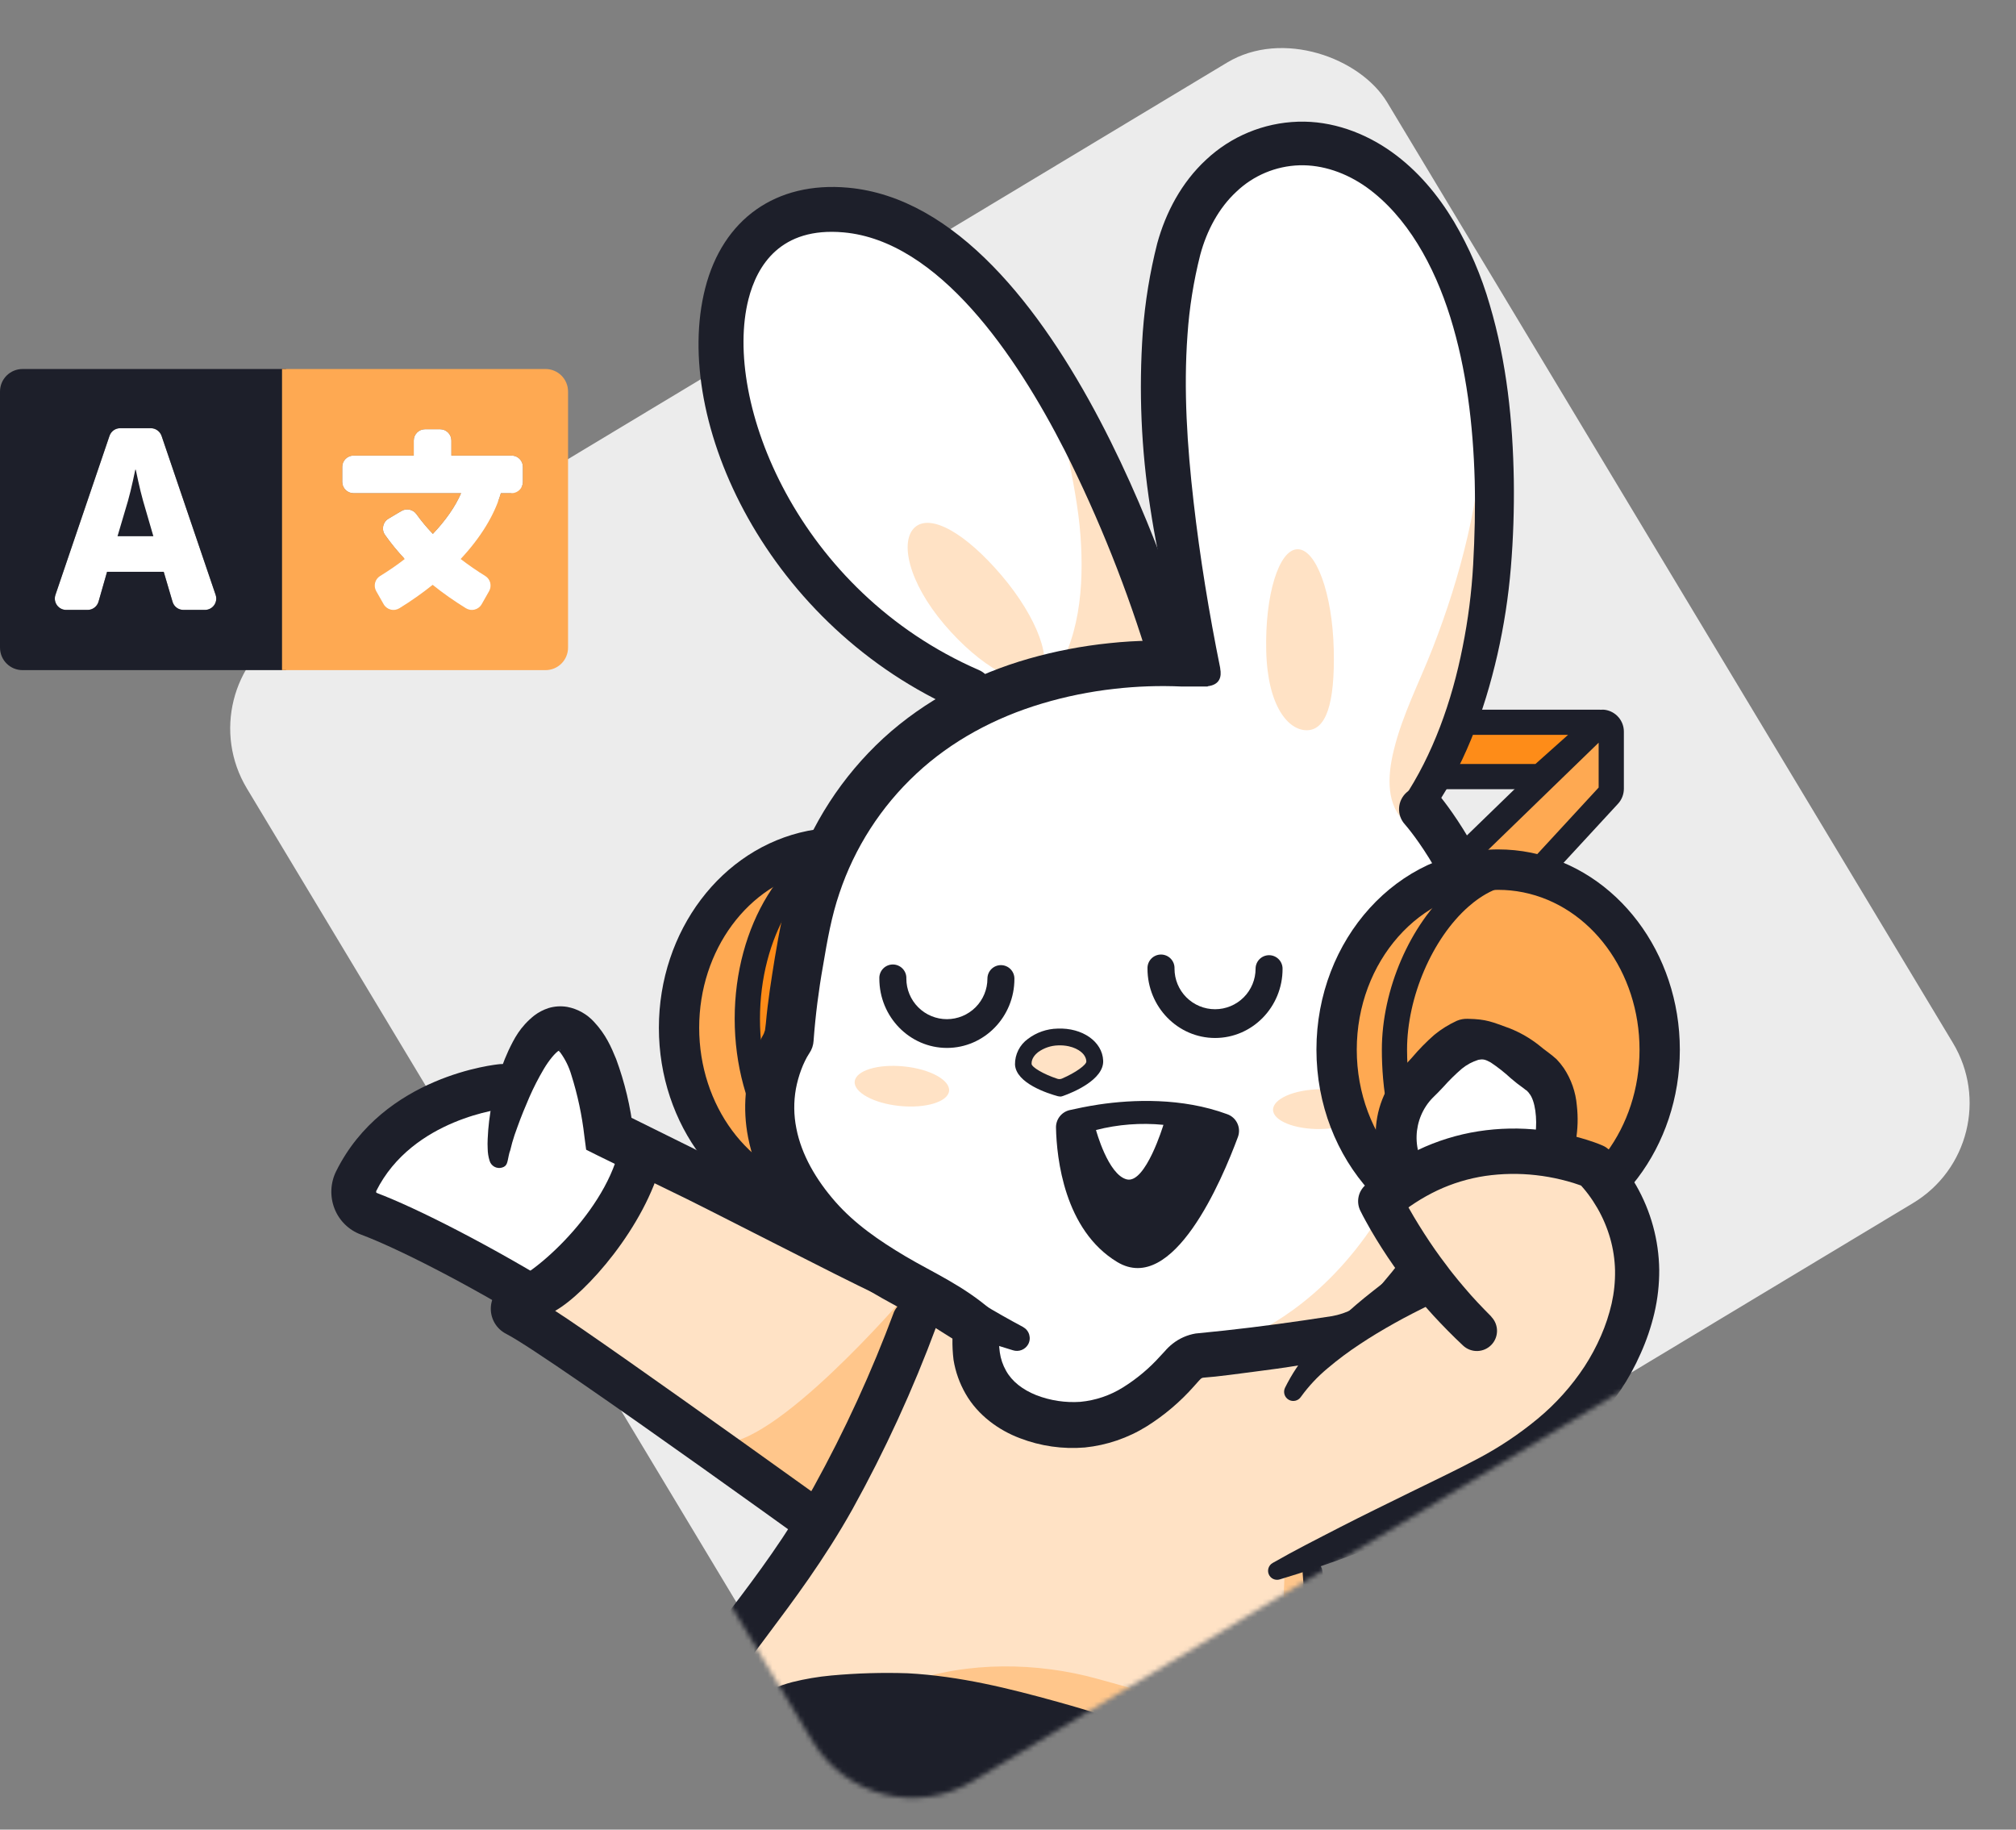 <svg xmlns="http://www.w3.org/2000/svg" width="432" height="392" viewBox="0 0 432 392" fill="none"><rect x="0" y="0" width="432" height="392" fill="#808080" stroke="none"/><rect x="40.021" y="147.514" width="285.159" height="285.159" rx="25" transform="rotate(-31.03 40.021 147.514)" fill="#ECECEC"></rect><mask id="mask0_2118_9213" style="mask-type:alpha" maskUnits="userSpaceOnUse" x="19" y="7" width="404" height="379"><path fill-rule="evenodd" clip-rule="evenodd" d="M372.104 7.775H19.451V291.456L94.42 356.829L151.827 336.013L174.131 373.089C181.249 384.92 196.61 388.742 208.441 381.624L409.948 260.401C421.779 253.284 425.6 237.923 418.483 226.091L377.032 157.189L372.104 7.775Z" fill="white"></path></mask><g mask="url(#mask0_2118_9213)"><path d="M211.193 292.627C205.946 287.588 210.715 285.025 210.715 285.025C210.715 285.025 157.426 253.915 143.052 244.712L114.941 283.973L183.182 332.096C194.816 319.353 199.503 305.301 211.193 292.627Z" fill="#FFE2C5"></path><path d="M77.769 256.4C86.877 238.083 109.112 236.087 109.112 236.087C109.112 236.087 112.601 219.004 120.135 220.276C127.668 221.549 131.876 242.732 131.876 242.732L142.829 247.859C134.395 255.821 127.643 265.496 118.541 272.758C116.155 274.69 114.037 276.931 112.242 279.423C99.311 271.864 87.097 265.849 80.427 263.361C79.77 263.109 79.174 262.722 78.677 262.225C78.18 261.727 77.794 261.131 77.543 260.474C77.292 259.817 77.183 259.115 77.222 258.413C77.26 257.711 77.447 257.025 77.769 256.4Z" fill="white"></path><path d="M122.19 270.078L121.793 270.494C119.111 273.239 116.783 276.309 114.864 279.633C101.076 269.687 88.044 261.738 80.888 258.475C79.818 257.968 78.947 257.12 78.413 256.063C93.87 254.312 108.068 262.62 122.19 270.078Z" fill="white"></path><path d="M187.13 276.96C181.707 274.567 149.494 257.888 144.109 255.393L128.122 247.589L125.603 246.329L125.219 243.413C124.712 238.964 123.778 234.574 122.428 230.305C121.926 228.591 121.134 226.976 120.085 225.53C119.707 225.064 119.506 225.02 119.707 225.064C119.707 225.033 120.047 225.064 120.085 224.951C120.123 224.838 120.085 224.951 119.846 225.039C119.002 225.493 117.591 227.237 116.526 229.039C115.384 230.973 114.357 232.973 113.452 235.029C112.533 237.145 111.645 239.3 110.851 241.529C110.441 242.625 110.064 243.721 109.755 244.824L109.345 246.43C109.21 246.775 109.107 247.131 109.037 247.494C108.69 249.082 108.716 249.825 107.569 250.159C107.298 250.238 107.015 250.262 106.734 250.231C106.454 250.2 106.182 250.114 105.935 249.978C105.688 249.841 105.47 249.657 105.295 249.437C105.119 249.216 104.989 248.963 104.911 248.691C104.648 247.847 104.51 246.968 104.502 246.084C104.467 245.404 104.467 244.723 104.502 244.043C104.552 242.72 104.665 241.435 104.817 240.15C105.13 237.598 105.624 235.073 106.297 232.591C106.958 230.012 107.849 227.497 108.961 225.077C110.177 222.557 111.399 220.038 114.517 217.55C115.434 216.864 116.457 216.334 117.547 215.981C118.841 215.591 120.207 215.505 121.54 215.729C123.766 216.148 125.795 217.283 127.316 218.961C129.836 221.669 130.976 224.334 132.034 226.916C133.873 231.91 135.112 237.106 135.725 242.392L132.828 238.26L148.751 246.14C154.011 248.899 186.191 265.61 191.413 268.463C191.969 268.764 192.459 269.172 192.857 269.662C193.254 270.153 193.551 270.717 193.73 271.323C193.909 271.929 193.967 272.564 193.9 273.192C193.833 273.82 193.643 274.428 193.341 274.983C192.714 276.001 191.742 276.761 190.602 277.124C189.463 277.487 188.231 277.429 187.13 276.96Z" fill="#1D1F2A"></path><path d="M72.039 250.927C82.205 230.468 106.235 228.05 107.262 227.98C108.507 227.902 109.733 228.313 110.68 229.124C111.627 229.936 112.221 231.084 112.335 232.326C112.449 233.569 112.074 234.806 111.29 235.776C110.507 236.747 109.376 237.373 108.137 237.523C107.93 237.523 88.378 239.608 80.599 255.223L80.649 255.563C89.241 258.782 105.725 267.165 121.73 277.118C121.252 277.477 120.773 277.848 120.3 278.226C118.213 279.916 116.329 281.844 114.688 283.971C99.911 274.932 84.989 267.361 77.311 264.495C76.037 264.02 74.878 263.282 73.909 262.329C72.94 261.376 72.183 260.23 71.686 258.964C71.18 257.674 70.949 256.293 71.01 254.908C71.071 253.524 71.421 252.168 72.039 250.927Z" fill="#1D1F2A"></path><path d="M193.783 277.868C193.783 277.868 165.439 310.9 153.968 309.13L174.352 322.71L193.783 277.868Z" fill="#FFC68B"></path><path d="M109.275 274.728C115.328 272.637 131.321 257.973 133.129 243.864C135.1 245.207 137.212 246.331 139.427 247.215C140.227 247.7 141.046 248.154 141.871 248.569C138.268 262.855 125.494 277.191 118.956 280.851C129.57 287.597 190.732 331.588 191.393 332.105C192.386 332.892 193.027 334.04 193.175 335.299C193.322 336.558 192.965 337.824 192.18 338.819C191.792 339.313 191.31 339.725 190.762 340.032C190.215 340.339 189.612 340.536 188.988 340.609C188.364 340.683 187.732 340.633 187.127 340.462C186.523 340.291 185.958 340.002 185.466 339.613C185.271 339.462 118.068 290.727 108.481 285.789C107.423 285.256 106.546 284.422 105.959 283.393C105.373 282.363 105.103 281.184 105.183 280.002C105.264 278.819 105.692 277.687 106.413 276.747C107.134 275.807 108.116 275.1 109.237 274.716L109.275 274.728Z" fill="#1D1F2A"></path><path d="M289.001 390.475H257.785C257.47 390.339 257.153 390.202 256.834 390.064C254.757 389.166 252.569 388.222 250.258 387.232C244.583 384.79 238.983 382.261 233.491 379.78C220.084 373.725 207.318 367.96 195.678 364.462C186.129 361.602 177.336 360.267 169.557 361.539L172.058 375.724C172.058 375.724 149.835 378.678 150.975 365.35C151.588 358.182 158.464 349.918 165.719 341.199C171.955 333.703 178.471 325.871 181.531 318.108C188.151 301.316 197.713 278.092 197.713 278.092L206.468 283.547C206.468 283.547 200.516 303.073 222.366 305.863C244.217 308.654 256.834 289.43 256.834 289.43C256.834 289.43 273.708 292.579 288.737 284.239L303.382 326.505L281.229 333.944L289.001 390.475Z" fill="#FFE2C5"></path><path d="M291.494 390.472L279.667 333.941L275.308 335.9L273.992 371.299C273.13 372.395 269.47 370.818 266.052 369.345C264.675 368.752 263.338 368.175 262.238 367.797C261.662 367.601 261.09 367.479 260.53 367.359C259.852 367.215 259.191 367.074 258.559 366.808C256.248 365.853 253.884 365.029 251.48 364.339C247.456 363.079 243.391 361.962 239.318 360.843C237.914 360.457 236.508 360.071 235.103 359.678C222.404 356.157 207.362 355.88 194.488 360.478C206.298 363.349 219.337 368.426 233.033 373.76C238.658 375.95 244.394 378.184 250.201 380.326C262.092 384.715 271.001 388.028 277.488 390.472H291.494Z" fill="#FFC68B"></path><path d="M214.738 220.196C214.738 241.492 199.237 258.764 180.095 258.764C178.011 258.762 175.932 258.551 173.89 258.134C157.734 254.877 145.476 239.118 145.476 220.183C145.476 201.249 157.734 185.483 173.89 182.226C175.932 181.809 178.011 181.598 180.095 181.596C199.237 181.622 214.738 198.887 214.738 220.196Z" fill="#FEA952"></path><path d="M180.122 263.082C201.589 263.082 219.055 243.839 219.055 220.193C219.055 196.547 201.589 177.311 180.122 177.311C177.753 177.311 175.39 177.547 173.067 178.016C154.593 181.739 141.189 199.476 141.189 220.219C141.189 240.961 154.593 258.679 173.067 262.421C175.391 262.874 177.755 263.096 180.122 263.082ZM180.122 185.934C196.827 185.934 210.42 201.303 210.42 220.193C210.42 239.084 196.827 254.446 180.122 254.446C178.326 254.446 176.535 254.266 174.774 253.911C160.287 250.995 149.825 236.816 149.825 220.193C149.825 203.571 160.319 189.379 174.774 186.469C176.535 186.114 178.326 185.935 180.122 185.934Z" fill="#1D1F2A"></path><path d="M215.896 218.25C215.896 239.553 203.418 256.824 188.023 256.824C186.339 256.819 184.662 256.607 183.028 256.194C170.021 252.931 160.151 237.178 160.151 218.237C160.151 199.297 170.021 183.537 183.028 180.281C184.662 179.868 186.339 179.656 188.023 179.651C203.418 179.688 215.896 196.954 215.896 218.25Z" fill="#FE8C18"></path><path d="M188.026 259.529C204.882 259.529 218.601 241.017 218.601 218.259C218.601 195.501 204.882 176.989 188.026 176.989C186.115 176.987 184.211 177.221 182.357 177.688C167.914 181.297 157.433 198.361 157.433 218.259C157.433 238.157 167.914 255.214 182.357 258.836C184.212 259.298 186.115 259.531 188.026 259.529ZM188.026 182.387C201.884 182.387 213.222 198.481 213.222 218.291C213.222 238.1 201.928 254.194 188.026 254.194C186.563 254.196 185.105 254.016 183.686 253.659C171.611 250.635 162.85 235.776 162.85 218.322C162.85 200.868 171.611 186.009 183.686 182.986C185.103 182.61 186.561 182.409 188.026 182.387Z" fill="#1D1F2A"></path><path d="M264.74 154.743H342.758C342.781 154.744 342.804 154.752 342.823 154.766C342.843 154.78 342.857 154.8 342.865 154.822C342.873 154.844 342.875 154.868 342.869 154.891C342.863 154.914 342.851 154.935 342.833 154.951L330.066 166.358C330.039 166.367 330.01 166.367 329.984 166.358H265.597C265.567 166.358 265.539 166.348 265.517 166.328C265.494 166.308 265.48 166.281 265.477 166.251L264.652 154.869C264.65 154.841 264.657 154.813 264.673 154.79C264.689 154.767 264.713 154.75 264.74 154.743Z" fill="#FE8C18"></path><path d="M265.596 169.087H330.002C330.697 169.094 331.369 168.845 331.892 168.388L344.647 156.961C345.072 156.581 345.372 156.079 345.506 155.524C345.64 154.969 345.602 154.386 345.397 153.853C345.192 153.32 344.829 152.862 344.358 152.54C343.887 152.217 343.328 152.046 342.757 152.048H264.74C264.352 152.047 263.968 152.126 263.612 152.281C263.256 152.436 262.937 152.663 262.673 152.948C262.41 153.233 262.208 153.569 262.081 153.936C261.955 154.302 261.905 154.691 261.937 155.078L262.762 166.479C262.816 167.192 263.139 167.858 263.665 168.342C264.191 168.826 264.882 169.092 265.596 169.087ZM329.02 163.689H267.99L267.524 157.446H336.011L329.02 163.689Z" fill="#1D1F2A"></path><path d="M343.014 154.911C343.081 154.849 343.161 154.802 343.248 154.774C343.335 154.746 343.427 154.737 343.518 154.748C344.006 154.819 344.451 155.063 344.774 155.435C345.096 155.807 345.274 156.283 345.275 156.776V168.983C345.275 169.497 345.082 169.991 344.734 170.369L311.11 206.82L300.05 196.604L343.014 154.911Z" fill="#FEA952"></path><path d="M311.263 210.634L346.713 172.211C347.521 171.334 347.971 170.185 347.972 168.992V156.779C347.978 155.645 347.576 154.548 346.839 153.686C346.102 152.825 345.081 152.257 343.96 152.086C343.456 152.009 342.941 152.05 342.455 152.204C341.969 152.358 341.525 152.621 341.157 152.974L296.127 196.657L311.263 210.634ZM342.568 168.734L310.954 203.006L303.975 196.556L342.568 159.122V168.734Z" fill="#1D1F2A"></path><path d="M207.841 147.992C148.324 122.167 137.42 41.101 181.197 45.012C224.974 48.924 250.97 140.988 250.97 140.988C233.862 161.698 207.841 147.992 207.841 147.992Z" fill="white"></path><path d="M227.097 303.77C209.624 300.06 211.286 289.68 204.364 282.134C197.442 274.588 181.94 269.952 174.93 260.636C160.184 241.04 171.553 225.463 171.553 225.463C171.875 219.126 173.487 209.565 174.703 202.951C176.032 195.827 177.852 185.188 181.266 178.782C204.326 135.774 257.482 145.184 257.482 145.184C257.482 145.184 231.027 24.908 281.355 30.841C323.482 41.745 326.24 108.651 316.452 146.362C312.043 163.319 303.854 172.452 303.854 172.452C303.854 172.452 327.588 197.169 321.718 236.467C319.746 249.732 305.448 275.167 300.302 281.472C297.537 281.239 228.69 301.792 227.097 303.77Z" fill="white"></path><path d="M321.731 235.606C319.545 247.951 315.728 256.575 310.915 262.691C308.125 262.426 289.033 284.932 286.205 284.945C278.136 284.945 228.697 301.699 227.122 303.784C217.73 303.155 208.931 292.383 206.468 283.552C198.078 275.207 182.602 268.681 175.811 259.743C185.537 260.448 194.21 250.446 199.823 242.837C203.539 237.798 206.462 232.374 209.775 227.052C213.504 221.005 218.348 214.624 225.799 214.385C233.591 214.12 241.086 219.096 247.259 223.424C254.377 228.381 261.268 233.748 268.745 238.125C281.758 245.684 298.614 250.578 312.685 242.629C316.018 240.728 319.064 238.364 321.731 235.606Z" fill="white"></path><path d="M196.112 112.917C192.717 115.821 194.619 124.689 202.335 133.772C210.051 142.855 219.084 147.85 222.491 144.978C225.899 142.106 222.353 132.38 214.637 123.304C206.921 114.227 199.501 110.051 196.112 112.917Z" fill="#FFE2C5"></path><path d="M226.72 222.186C222.487 222.356 219.161 224.976 219.293 228.012C219.425 231.048 227.198 233.171 227.198 233.171C227.198 233.171 234.757 230.387 234.625 227.345C234.492 224.302 230.965 221.984 226.72 222.186Z" fill="#FFE2C5"></path><path fill-rule="evenodd" clip-rule="evenodd" d="M217.499 228.059C217.489 226.992 217.735 225.94 218.216 224.988C218.697 224.037 219.4 223.215 220.264 222.591C222.099 221.198 224.329 220.424 226.632 220.38C231.93 220.166 236.225 223.152 236.395 227.246C236.566 231.34 229.87 234.08 227.816 234.805C227.633 234.878 227.44 234.924 227.243 234.943C227.065 234.933 226.889 234.91 226.714 234.874C224.604 234.301 217.688 232.109 217.499 228.059ZM222.45 225.426C221.896 225.867 221.001 226.748 221.052 227.945C221.096 228.651 223.571 230.143 226.582 231.132C226.911 231.239 227.267 231.221 227.583 231.082C230.512 229.822 232.824 228.128 232.786 227.422C232.736 225.904 231.167 224.645 229.007 224.166C228.264 224.008 227.504 223.944 226.746 223.977C225.2 224.016 223.703 224.521 222.45 225.426Z" fill="#1D1F2A"></path><path d="M278.01 117.68C274.029 117.768 271.043 127.513 271.333 139.449C271.623 151.385 276.095 156.512 280.076 156.456C284.057 156.399 286.091 151.039 285.802 139.102C285.512 127.166 282.022 117.567 278.01 117.68Z" fill="#FFE2C5"></path><path d="M282.917 233.372C277.285 233.447 272.776 235.444 272.794 237.781C272.813 240.118 277.411 241.988 283.011 241.9C288.611 241.812 293.152 239.828 293.127 237.491C293.102 235.154 288.586 233.315 282.917 233.372Z" fill="#FFE2C5"></path><path d="M193.7 228.484C188.1 227.917 183.388 229.385 183.149 231.709C182.91 234.033 187.25 236.414 192.824 236.962C198.399 237.51 203.135 236.061 203.375 233.737C203.614 231.413 199.274 229.032 193.7 228.484Z" fill="#FFE2C5"></path><path d="M322.82 234.971C320.817 248.237 316.804 257.213 311.696 263.518C308.874 263.253 302.033 281.86 299.205 281.835C291.143 281.778 270.571 286.036 262.785 288.134C262.785 288.134 308.168 276.33 311.916 201.789C312.3 193.846 308.653 180.285 305.617 173.022C312.212 182.691 326.92 207.319 322.82 234.971Z" fill="#FFE2C5"></path><path d="M314.784 151.022C311.225 164.791 305.128 173.402 302.974 176.161C302.702 176.076 302.416 176.047 302.133 176.078C301.85 176.108 301.577 176.196 301.33 176.337C297.027 172.652 297.261 166.448 298.665 160.747C300.517 153.119 304.177 146.128 307.011 138.84C313.008 123.458 317.354 106.634 317.858 89.873C321.039 110.986 319.193 133.965 314.784 151.022Z" fill="#FFE2C5"></path><path d="M252.457 142.607C245.005 148.905 232.301 146.058 224.742 146.298C231.475 137.725 232.301 125.341 231.538 114.86C231.097 108.7 229.844 102.716 228.691 96.656C227.696 91.435 226.77 86.125 225.366 80.954C239.847 106.766 252.482 142.67 252.457 142.607Z" fill="#FFE2C5"></path><path d="M258.76 147.032C261.462 146.729 261.79 144.909 261.475 143.252V143.145C259.088 131.392 257.123 119.38 255.762 107.462C254.401 95.545 253.601 83.565 254.458 71.792C254.849 65.978 255.768 60.212 257.204 54.565C258.609 49.349 261.192 44.55 264.927 41.085C268.575 37.594 273.385 35.575 278.432 35.416C283.42 35.271 288.447 37.022 292.799 40.096C301.523 46.345 307.324 56.902 310.776 67.95C314.259 79.118 315.67 91.016 316.01 102.984C316.155 108.936 316.01 114.952 315.677 120.967C315.348 126.907 314.592 132.816 313.415 138.648C311.135 150.251 307.041 161.733 300.717 171.175L300.503 171.484C300.035 172.204 299.866 173.077 300.031 173.92C300.195 174.762 300.681 175.507 301.385 175.998C302.09 176.489 302.957 176.686 303.804 176.549C304.652 176.412 305.413 175.951 305.926 175.263C313.692 164.618 318.045 152.55 320.873 140.267C322.273 134.113 323.237 127.868 323.758 121.578C324.275 115.336 324.476 109.125 324.388 102.839C324.18 90.33 322.889 77.644 319.242 65.342C317.444 59.087 314.862 53.085 311.557 47.478C308.162 41.809 303.791 36.506 298.122 32.487C292.453 28.469 285.436 25.842 278.135 26.075C270.802 26.305 263.803 29.2 258.452 34.219C253.161 39.114 249.791 45.557 247.983 52.133C246.398 58.365 245.361 64.724 244.884 71.137C244.006 83.707 244.543 96.335 246.484 108.785C248.336 121.137 251.428 133.271 255.712 145.004C256.209 146.352 257.091 147.038 258.76 147.032Z" fill="#1D1F2A"></path><path d="M212.284 149.901C212.535 149.319 212.669 148.694 212.678 148.06C212.688 147.426 212.572 146.797 212.338 146.208C212.104 145.619 211.756 145.082 211.315 144.627C210.873 144.173 210.346 143.809 209.764 143.558C170.926 126.671 154.851 85.93 160.381 64.124C162.214 56.893 167.253 48.578 180.764 49.788C201.173 51.614 217.795 76.192 228.144 96.493C235.541 111.198 241.644 126.518 246.386 142.28C246.757 143.478 247.581 144.483 248.683 145.082C249.785 145.68 251.077 145.824 252.284 145.483C253.491 145.142 254.517 144.343 255.142 143.256C255.768 142.169 255.944 140.881 255.633 139.666C254.543 135.773 228.138 44.326 181.665 40.207C166.309 38.84 154.901 46.896 151.109 61.774C143.859 90.239 164.602 134.431 205.96 152.396C206.112 152.477 206.272 152.54 206.439 152.585C207.572 152.934 208.795 152.854 209.873 152.359C210.952 151.864 211.81 150.989 212.284 149.901Z" fill="#1D1F2A"></path><path d="M204.098 286.798C204.067 288.315 204.143 289.833 204.325 291.34C204.738 293.896 205.611 296.357 206.901 298.602C209.547 303.257 214.088 306.463 218.535 308.132C222.968 309.839 227.729 310.522 232.462 310.129C237.182 309.649 241.728 308.093 245.753 305.581C249.503 303.228 252.897 300.35 255.831 297.034L256.895 295.843C257.021 295.691 257.158 295.548 257.305 295.415C257.44 295.293 257.605 295.21 257.784 295.176L260.442 294.936L263.49 294.577C271.578 293.5 275.017 293.21 285.316 291.321C285.316 291.321 291.879 289.721 293.725 288.738C295.236 287.926 297.504 286.458 299.123 285.362C300.524 284.41 301.794 283.279 302.902 281.998C353.696 223.545 308.792 170.855 308.326 170.313C307.915 169.817 307.41 169.408 306.839 169.11C306.268 168.812 305.643 168.632 305.002 168.58C304.36 168.527 303.714 168.604 303.103 168.806C302.491 169.007 301.926 169.329 301.441 169.753C300.956 170.176 300.561 170.693 300.279 171.272C299.997 171.85 299.833 172.48 299.799 173.123C299.764 173.766 299.859 174.409 300.077 175.015C300.295 175.621 300.633 176.177 301.069 176.65C302.764 178.571 341.741 224.717 294.04 277.463C291.671 279.843 288.624 281.432 285.316 282.011H285.247C277.625 283.195 270.029 284.247 262.357 285.078L256.203 285.708C254.416 286.009 252.734 286.752 251.308 287.869C250.68 288.358 250.104 288.911 249.589 289.519L248.65 290.527C246.305 293.146 243.599 295.417 240.613 297.273C237.861 298.989 234.747 300.042 231.517 300.347C228.302 300.569 225.077 300.083 222.069 298.923C219.134 297.745 216.866 296.001 215.581 293.683C214.895 292.472 214.442 291.143 214.246 289.765C214.14 289.037 214.083 288.302 214.076 287.566C214.067 286.934 214.113 286.301 214.214 285.677L214.8 282.792L212.659 280.902C206.505 275.466 199.84 272.613 194.09 269.205C188.339 265.798 183.13 262.182 179.01 257.49C174.891 252.797 171.735 247.411 170.645 241.742C170.083 238.951 170.051 236.08 170.551 233.277C170.811 231.888 171.19 230.525 171.685 229.201C171.925 228.547 172.2 227.905 172.51 227.28C172.757 226.763 173.037 226.263 173.348 225.781L173.436 225.649C173.978 224.852 174.291 223.922 174.343 222.959V222.921C174.741 217.562 175.414 212.226 176.358 206.935C177.284 201.411 178.191 196.303 179.861 191.402C183.13 181.61 188.804 172.796 196.364 165.766C203.884 158.742 213.226 153.735 223.31 150.73C228.381 149.217 233.577 148.163 238.837 147.581C243.618 147.035 248.435 146.871 253.242 147.09H258.766C259.407 145.742 259.793 144.288 259.906 142.8C260.011 141.524 259.606 140.259 258.779 139.281C257.953 138.304 256.772 137.694 255.497 137.585C249.585 137.093 243.639 137.165 237.741 137.799C231.897 138.396 226.118 139.507 220.469 141.118C209.131 144.356 198.228 150 189.34 158.125C180.442 166.319 173.765 176.634 169.934 188.108C168.044 193.777 166.96 199.716 166.041 205.171C165.291 209.82 164.548 214.405 164.113 219.274L163.931 220.736L163.679 221.46C163.483 221.813 163.307 222.159 163.106 222.544C162.658 223.476 162.249 224.433 161.846 225.397C159.645 231.224 159.11 237.55 160.303 243.664C161.858 251.783 166.142 258.743 171.193 264.393C176.333 270.169 182.695 274.597 188.981 278.118C193.529 280.701 198.096 282.924 201.913 285.431L204.098 286.798Z" fill="#1D1F2A"></path><path d="M168.802 372.876C162.27 370.615 158.302 367.761 157.388 364.555C156.355 360.99 159.278 357.318 159.278 357.318L159.53 357.009C160.998 354.981 162.679 352.738 164.512 350.282C169.866 343.126 176.575 334.239 182.685 323.329C189.637 310.782 195.632 297.727 200.617 284.276C200.908 283.116 200.755 281.889 200.191 280.834C199.626 279.779 198.69 278.972 197.563 278.57C196.436 278.167 195.2 278.199 194.095 278.657C192.99 279.116 192.095 279.969 191.585 281.051C186.775 293.985 181.013 306.543 174.345 318.624C168.563 328.96 162.1 337.571 156.884 344.449C155.045 346.906 153.332 349.173 151.845 351.233C149.54 354.074 146.302 360.398 148.129 367.043C149.943 373.55 155.833 378.583 165.728 381.959L173.287 384.8L176.083 374.627L168.802 372.876Z" fill="#1D1F2A"></path><path d="M220.312 288.043C220.486 287.731 220.598 287.388 220.639 287.033C220.68 286.677 220.651 286.318 220.554 285.974C220.456 285.63 220.292 285.308 220.07 285.028C219.848 284.748 219.573 284.514 219.26 284.34L219.197 284.296C213.169 281.081 207.315 277.549 201.661 273.714L201.598 273.669C201.342 273.485 201.065 273.33 200.773 273.21C200.191 272.956 199.565 272.82 198.93 272.808C198.296 272.797 197.665 272.91 197.074 273.142C196.484 273.375 195.944 273.721 195.487 274.161C195.03 274.602 194.665 275.128 194.411 275.71C194.158 276.292 194.021 276.918 194.01 277.553C193.998 278.188 194.112 278.818 194.344 279.409C194.576 280 194.923 280.539 195.363 280.996C195.804 281.453 196.33 281.819 196.912 282.072C203.503 284.826 210.23 287.239 217.068 289.303C217.672 289.495 218.322 289.475 218.913 289.246C219.503 289.017 219.997 288.592 220.312 288.043Z" fill="#1D1F2A"></path><path d="M217.373 209.674C217.373 208.908 217.068 208.172 216.526 207.63C215.984 207.088 215.248 206.783 214.482 206.783C213.715 206.783 212.98 207.088 212.437 207.63C211.895 208.172 211.591 208.908 211.591 209.674C211.591 211.978 210.675 214.187 209.046 215.816C207.417 217.445 205.208 218.36 202.904 218.36C200.601 218.36 198.391 217.445 196.762 215.816C195.133 214.187 194.218 211.978 194.218 209.674C194.237 209.283 194.175 208.892 194.038 208.525C193.901 208.158 193.691 207.822 193.42 207.539C193.149 207.255 192.824 207.03 192.464 206.876C192.104 206.721 191.716 206.642 191.324 206.642C190.932 206.642 190.544 206.721 190.184 206.876C189.824 207.03 189.499 207.255 189.228 207.539C188.957 207.822 188.747 208.158 188.61 208.525C188.473 208.892 188.411 209.283 188.43 209.674C188.43 217.863 194.936 224.521 202.917 224.521C210.898 224.521 217.411 217.857 217.373 209.674Z" fill="#1D1F2A"></path><path d="M274.835 207.545C274.835 207.165 274.76 206.789 274.615 206.439C274.47 206.088 274.257 205.769 273.988 205.501C273.72 205.232 273.401 205.019 273.05 204.874C272.7 204.729 272.324 204.654 271.944 204.654C271.564 204.654 271.188 204.729 270.838 204.874C270.487 205.019 270.168 205.232 269.9 205.501C269.631 205.769 269.418 206.088 269.273 206.439C269.128 206.789 269.053 207.165 269.053 207.545C269.053 209.849 268.138 212.058 266.509 213.687C264.88 215.316 262.67 216.231 260.367 216.231C258.063 216.231 255.854 215.316 254.225 213.687C252.596 212.058 251.681 209.849 251.681 207.545C251.699 207.154 251.637 206.762 251.5 206.395C251.363 206.028 251.153 205.693 250.882 205.409C250.612 205.126 250.286 204.9 249.926 204.746C249.566 204.592 249.178 204.512 248.786 204.512C248.394 204.512 248.007 204.592 247.646 204.746C247.286 204.9 246.961 205.126 246.69 205.409C246.42 205.693 246.209 206.028 246.072 206.395C245.935 206.762 245.874 207.154 245.892 207.545C245.892 215.733 252.399 222.391 260.379 222.391C268.36 222.391 274.867 215.733 274.835 207.545Z" fill="#1D1F2A"></path><path d="M239.406 270.391C251.374 277.591 261.823 252.899 265.269 243.602C265.444 243.131 265.523 242.63 265.502 242.129C265.481 241.627 265.36 241.135 265.147 240.68C264.933 240.226 264.631 239.818 264.259 239.482C263.886 239.145 263.45 238.886 262.976 238.72C253.251 235.13 242.694 235.571 235.45 236.648C232.887 237.039 230.758 237.498 229.183 237.851C228.34 238.053 227.592 238.539 227.064 239.227C226.536 239.915 226.262 240.764 226.285 241.63C226.424 248.156 228.062 263.538 239.406 270.391Z" fill="#1D1F2A"></path><path d="M249.306 240.999C249.306 240.999 245.489 253.666 241.464 252.69C237.439 251.714 234.857 242.108 234.857 242.108C239.572 240.901 244.462 240.526 249.306 240.999Z" fill="white"></path><path d="M286.413 224.902C286.413 246.199 301.914 263.477 321.056 263.477C323.14 263.472 325.219 263.261 327.261 262.847C343.417 259.584 355.675 243.83 355.675 224.89C355.675 205.949 343.386 190.202 327.229 186.946C325.187 186.532 323.109 186.321 321.025 186.316C301.914 186.328 286.413 203.6 286.413 224.902Z" fill="#FEA952"></path><path d="M327.23 265.56C327.923 265.527 328.577 265.228 329.055 264.725C329.534 264.223 329.801 263.555 329.801 262.861C329.801 262.167 329.534 261.499 329.055 260.997C328.577 260.494 327.923 260.195 327.23 260.162C303.37 260.162 301.511 233.178 301.511 224.888C301.511 213.67 306.922 201.066 314.67 194.251C317.479 191.782 321.876 188.972 326.889 189.609C327.241 189.653 327.598 189.628 327.94 189.535C328.282 189.442 328.602 189.282 328.882 189.065C329.162 188.848 329.397 188.578 329.573 188.27C329.748 187.963 329.862 187.623 329.907 187.272C329.951 186.92 329.926 186.563 329.833 186.221C329.74 185.879 329.58 185.559 329.363 185.279C329.146 184.999 328.876 184.764 328.568 184.588C328.261 184.413 327.921 184.299 327.57 184.255C322.027 183.543 316.333 185.602 311.105 190.201C302.141 198.087 296.113 212.032 296.113 224.888C296.113 232.535 297.291 243.52 302.891 252.408C308.308 261.019 316.723 265.56 327.23 265.56Z" fill="#1D1F2A"></path><path d="M321.026 267.794C323.395 267.796 325.758 267.561 328.08 267.095C346.555 263.366 359.965 245.622 359.965 224.892C359.965 204.163 346.555 186.425 328.08 182.69C325.758 182.223 323.395 181.989 321.026 181.991C299.559 181.991 282.093 201.228 282.093 224.88C282.093 248.532 299.559 267.794 321.026 267.794ZM321.026 190.652C322.824 190.651 324.617 190.828 326.38 191.181C340.867 194.097 351.329 208.276 351.329 224.905C351.329 241.534 340.836 255.713 326.38 258.629C324.619 258.982 322.828 259.159 321.032 259.158C304.327 259.158 290.735 243.789 290.735 224.905C290.735 206.021 304.334 190.652 321.026 190.652Z" fill="#1D1F2A"></path><path d="M323.034 304.195C323.034 304.195 338.781 300.05 345.754 283.799C352.727 267.548 332.287 243.537 332.287 243.537C332.287 243.537 334.252 232.539 327.947 228.243C321.642 223.947 317.378 216.149 307.917 223.204C305.202 225.251 302.601 228.571 300.598 230.517C298.458 232.587 296.877 235.165 296.003 238.011C295.128 240.857 294.988 243.879 295.596 246.793C297.448 255.8 306.304 275.604 310.903 289.071L323.034 304.195Z" fill="white"></path><path d="M335.103 228.852C334.642 228.182 334.128 227.55 333.566 226.962C332.998 226.446 332.403 225.96 331.784 225.507C331.116 225.016 330.423 224.486 329.655 223.844C327.789 222.392 325.728 221.211 323.532 220.336C319.696 218.943 318.6 218.364 314.493 218.282C313.704 218.257 312.918 218.401 312.188 218.704C310.461 219.495 308.842 220.503 307.369 221.702C305.635 223.222 304.018 224.871 302.532 226.634L301.537 227.711L300.472 228.833C299.559 229.803 298.738 230.858 298.022 231.982C295.128 236.5 294.124 241.974 295.225 247.225C296.122 251.494 297.287 255.702 298.715 259.823C301.63 268.19 306.362 275.807 312.572 282.127C313.085 282.712 313.809 283.069 314.585 283.12C315.361 283.171 316.126 282.911 316.711 282.398C317.295 281.885 317.652 281.161 317.703 280.385C317.754 279.609 317.494 278.844 316.981 278.26H316.931C312.099 272.03 308.507 264.931 306.349 257.348C305.231 253.512 304.348 249.612 303.703 245.67C303.222 242.63 303.897 239.52 305.593 236.952C306.011 236.322 306.488 235.734 307.017 235.195L308.144 234.08L309.291 232.877C310.53 231.481 311.862 230.17 313.278 228.952C314.324 228.102 315.524 227.461 316.811 227.063C317.712 226.899 318.191 226.93 319.451 227.642C320.971 228.657 322.41 229.79 323.753 231.031C324.565 231.743 325.535 232.492 326.543 233.21C326.75 233.395 326.973 233.559 327.211 233.702C327.33 233.891 327.532 233.991 327.671 234.25C328.993 235.774 329.441 239.805 329.031 242.867V243.118C328.932 243.692 328.947 244.279 329.078 244.847C329.208 245.414 329.451 245.949 329.791 246.421C330.131 246.894 330.562 247.293 331.059 247.597C331.555 247.9 332.107 248.101 332.683 248.189C333.258 248.276 333.845 248.247 334.41 248.105C334.974 247.962 335.504 247.708 335.969 247.358C336.433 247.008 336.824 246.568 337.116 246.065C337.409 245.562 337.598 245.006 337.673 244.429C338.107 241.932 338.181 239.387 337.894 236.87C337.656 234.004 336.696 231.246 335.103 228.852Z" fill="#1D1F2A"></path><path d="M295.06 328.294C290.651 328.332 282.286 324.868 279.533 321.668C276.113 317.7 271.584 302.286 271.584 302.286L309.232 274.641L295.828 257.394C310.946 242.101 341.482 249.836 341.482 249.836C341.482 249.836 352.619 269.192 345.06 288.782C337.502 308.371 326.233 316.604 316.432 321.139C311.317 323.526 300.691 328.257 295.06 328.294Z" fill="#FFE2C5"></path><path d="M301.713 271.082C300.995 271.555 300.39 271.989 299.741 272.443C299.092 272.896 298.481 273.344 297.852 273.81C296.592 274.736 295.382 275.668 294.173 276.632C291.754 278.521 289.392 280.537 287.125 282.653C284.821 284.758 282.652 287.004 280.631 289.38C278.542 291.799 276.77 294.475 275.358 297.342C275.143 297.789 275.105 298.301 275.251 298.775C275.397 299.249 275.717 299.65 276.147 299.898C276.576 300.146 277.084 300.222 277.567 300.111C278.051 300.001 278.474 299.711 278.754 299.301L278.798 299.238C280.437 296.977 282.354 294.93 284.504 293.147C286.694 291.292 288.995 289.574 291.395 288.001C293.795 286.401 296.289 284.908 298.828 283.491C300.088 282.786 301.364 282.101 302.658 281.438C303.288 281.098 303.949 280.808 304.591 280.455C305.234 280.102 305.902 279.825 306.481 279.554C307.661 279.019 308.58 278.037 309.036 276.823C309.492 275.61 309.448 274.266 308.912 273.085C308.377 271.905 307.395 270.986 306.181 270.53C304.968 270.074 303.624 270.119 302.443 270.654C302.207 270.76 301.98 270.885 301.763 271.026L301.713 271.082Z" fill="#1D1F2A"></path><path d="M319.544 282.06C317.592 280.095 315.67 278.098 313.875 275.963C312.956 274.924 312.099 273.828 311.223 272.75C310.782 272.209 310.373 271.648 309.964 271.094C309.554 270.54 309.12 269.992 308.704 269.418C307.054 267.176 305.523 264.852 304.055 262.49C303.318 261.312 302.619 260.115 301.939 258.912C301.611 258.313 301.271 257.709 300.963 257.11C300.799 256.808 300.641 256.481 300.496 256.21L300.087 255.378L298.915 260.959C301.669 258.594 304.726 256.607 308.005 255.051C311.262 253.522 314.725 252.475 318.284 251.945C321.88 251.428 325.528 251.373 329.137 251.782C330.955 251.984 332.758 252.302 334.535 252.733C335.424 252.947 336.299 253.186 337.156 253.451L338.415 253.873L339.045 254.1L339.518 254.289L338.258 253.444L338.441 253.627L338.712 253.911C338.894 254.106 339.083 254.314 339.266 254.54C339.637 254.962 339.997 255.422 340.349 255.888C341.053 256.83 341.701 257.812 342.289 258.83C343.463 260.865 344.385 263.035 345.036 265.293C345.678 267.548 346.029 269.877 346.081 272.221C346.118 274.593 345.875 276.961 345.357 279.276C344.812 281.652 344.046 283.971 343.07 286.205C342.08 288.484 340.902 290.677 339.549 292.762C336.769 296.989 333.372 300.777 329.471 303.999C325.469 307.309 321.133 310.192 316.533 312.603C311.872 315.079 306.909 317.416 302.008 319.828C297.108 322.241 292.163 324.64 287.275 327.147L283.603 329.037L279.95 330.927C277.518 332.186 275.093 333.522 272.693 334.882C272.285 335.118 271.977 335.494 271.828 335.941C271.679 336.388 271.698 336.874 271.883 337.307C272.067 337.74 272.404 338.091 272.83 338.293C273.255 338.495 273.74 338.534 274.192 338.403C276.844 337.616 279.471 336.766 282.085 335.884L285.996 334.536L289.845 333.144C295.031 331.258 300.171 329.262 305.265 327.154C310.373 325.037 315.431 322.87 320.527 320.282C325.729 317.675 330.645 314.534 335.197 310.909C339.841 307.181 343.905 302.783 347.253 297.858C348.921 295.363 350.367 292.726 351.574 289.978C352.825 287.195 353.808 284.299 354.509 281.329C355.22 278.284 355.569 275.166 355.548 272.039C355.46 265.704 353.763 259.497 350.616 253.999C349.833 252.634 348.969 251.317 348.028 250.056C347.549 249.426 347.064 248.796 346.535 248.166C346.27 247.857 345.999 247.536 345.71 247.246L345.269 246.787C345.099 246.617 344.991 246.503 344.714 246.245H344.677C344.306 245.906 343.88 245.633 343.417 245.439L342.907 245.224L342.485 245.054L341.653 244.746C341.111 244.551 340.57 244.374 340.028 244.204C338.951 243.864 337.874 243.574 336.784 243.303C334.617 242.775 332.418 242.384 330.202 242.132C325.737 241.608 321.221 241.693 316.779 242.384C312.302 243.086 307.95 244.433 303.86 246.383C299.805 248.335 296.042 250.843 292.68 253.835L292.579 253.923C291.82 254.593 291.304 255.494 291.11 256.488C290.916 257.481 291.056 258.51 291.508 259.416L291.804 259.995L292.075 260.531C292.258 260.877 292.44 261.224 292.629 261.557C292.994 262.238 293.379 262.899 293.757 263.567C294.525 264.877 295.312 266.181 296.131 267.453C297.763 270.01 299.508 272.492 301.347 274.886C303.186 277.279 305.095 279.635 307.154 281.865C309.214 284.095 311.349 286.274 313.56 288.334C314.388 289.088 315.477 289.491 316.596 289.459C317.716 289.426 318.779 288.96 319.562 288.159C320.344 287.357 320.785 286.283 320.791 285.163C320.797 284.043 320.368 282.964 319.595 282.155L319.544 282.06Z" fill="#1D1F2A"></path><path d="M170.076 390.473L167.874 365.083C167.809 363.946 168.188 362.829 168.932 361.968C169.676 361.107 170.727 360.569 171.86 360.469C172.994 360.369 174.122 360.715 175.006 361.433C175.889 362.15 176.458 363.184 176.592 364.314L176.672 365.239C192.191 361.378 208.243 365.748 230.185 371.722C232.814 372.438 235.528 373.177 238.336 373.927C260.057 379.734 277.337 384.093 283.691 385.682C283.683 385.594 283.679 385.507 283.678 385.419C283.674 384.993 283.755 384.571 283.917 384.177C284.078 383.783 284.316 383.425 284.617 383.124C284.918 382.823 285.276 382.585 285.67 382.423C286.064 382.256 286.487 382.167 286.914 382.164C287.342 382.16 287.766 382.241 288.163 382.402C288.559 382.563 288.92 382.801 289.224 383.102C289.528 383.403 289.769 383.761 289.935 384.156L292.675 390.473H170.076Z" fill="#1D1F2A"></path><path fill-rule="evenodd" clip-rule="evenodd" d="M291.39 385.594L283.333 336.406C283.251 335.863 282.961 335.373 282.524 335.039C282.087 334.706 281.537 334.556 280.992 334.62C280.446 334.685 279.946 334.959 279.599 335.386C279.252 335.812 279.085 336.356 279.132 336.904L282.418 381.229C279.055 380.657 275.535 379.725 272.077 378.76C267.868 377.584 263.594 376.22 259.306 374.852L259.306 374.852C258.564 374.615 257.822 374.378 257.08 374.142C254.549 373.334 252.013 372.509 249.47 371.682L249.47 371.682C241.929 369.231 234.326 366.759 226.625 364.625C216.326 361.772 205.757 359.107 194.501 358.502C189.037 358.322 183.568 358.481 178.124 358.981C175.314 359.239 172.528 359.711 169.79 360.392C168.333 360.772 166.907 361.265 165.526 361.866C164.761 362.217 164.022 362.623 163.315 363.082C162.898 363.374 162.502 363.696 162.131 364.045C161.906 364.256 161.696 364.481 161.501 364.719C161.143 365.132 160.871 365.612 160.701 366.13C160.575 366.502 160.524 366.896 160.552 367.288C160.58 367.68 160.686 368.062 160.864 368.412C161.042 368.763 161.288 369.074 161.588 369.328C161.887 369.582 162.235 369.773 162.61 369.891C163.349 370.127 164.152 370.061 164.842 369.706C165.421 369.409 165.882 368.93 166.157 368.348C166.076 368.542 166.063 368.548 166.056 368.551C166.053 368.552 166.051 368.553 166.043 368.581C166.011 368.681 166.137 368.549 166.137 368.549C166.274 368.452 166.425 368.376 166.584 368.322C167.022 368.121 167.472 367.948 167.932 367.806C169.033 367.483 170.158 367.247 171.296 367.1C173.746 366.709 176.222 366.499 178.703 366.47C183.742 366.338 188.989 366.47 194.091 366.823C204.025 367.529 214.185 370.25 224.156 373.198C231.858 375.545 239.56 378.079 247.305 380.628L247.312 380.63C249.623 381.39 251.938 382.152 254.258 382.91C259.297 384.58 264.418 386.186 269.64 387.597C273.995 388.773 278.38 389.902 283.227 390.474H288.562C288.744 390.411 288.922 390.335 289.094 390.247C289.607 389.985 290.063 389.624 290.434 389.184C290.805 388.744 291.085 388.235 291.257 387.685C291.428 387.136 291.489 386.558 291.434 385.985C291.426 385.854 291.411 385.723 291.39 385.594Z" fill="#1D1F2A"></path></g><path d="M11.876 127.469L23.469 93.376C23.812 92.388 24.719 91.742 25.767 91.742H32.32C33.348 91.742 34.276 92.408 34.618 93.376L46.212 127.469C46.736 129.042 45.586 130.675 43.913 130.675H39.296C38.224 130.674 37.281 129.969 36.977 128.941L35.082 122.509H22.945L21.11 128.921C20.808 129.949 19.86 130.675 18.791 130.675H14.174C12.521 130.675 11.352 129.042 11.876 127.469Z" fill="white"></path><path d="M112.05 103.255C112.05 104.585 110.961 105.674 109.63 105.674H107.332C105.941 110.432 102.957 115.231 98.723 119.767C100.416 121.058 102.17 122.288 103.985 123.396C105.094 124.082 105.457 125.513 104.811 126.663L103.219 129.465C102.533 130.655 101.021 131.038 99.852 130.332C97.311 128.759 94.912 127.086 92.714 125.312C90.517 127.066 88.138 128.759 85.577 130.332C84.408 131.038 82.896 130.655 82.21 129.465L80.617 126.663C79.972 125.534 80.335 124.082 81.464 123.396C83.339 122.247 85.093 121.037 86.726 119.767C85.133 118.074 83.722 116.34 82.492 114.586C81.686 113.436 82.049 111.844 83.238 111.138L84.549 110.352L86.021 109.485C87.109 108.84 88.521 109.142 89.247 110.17C90.255 111.582 91.424 112.993 92.755 114.384C95.477 111.521 97.553 108.557 98.803 105.674H75.758C74.428 105.674 73.339 104.585 73.339 103.255V100.029C73.339 98.698 74.428 97.609 75.758 97.609H88.662V94.383C88.662 93.053 89.751 91.964 91.081 91.964H94.307C95.638 91.964 96.727 93.053 96.727 94.383V97.609H109.63C110.961 97.609 112.05 98.698 112.05 100.029V103.255Z" fill="white"></path><path fill-rule="evenodd" clip-rule="evenodd" d="M0 83.9V138.74C0 141.421 2.157 143.579 4.839 143.579H61.292V79.061H4.839C2.157 79.061 0 81.218 0 83.9ZM30.666 107.327C29.96 104.888 29.094 100.633 29.094 100.633H28.993C28.993 100.633 28.126 104.888 27.42 107.327L25.182 114.888H32.864L30.666 107.327ZM23.468 93.376L11.875 127.469C11.351 129.042 12.521 130.675 14.174 130.675H18.791C19.859 130.675 20.807 129.949 21.109 128.921L22.944 122.51H35.082L36.977 128.941C37.28 129.969 38.224 130.674 39.295 130.675H43.913C45.586 130.675 46.735 129.042 46.211 127.469L34.618 93.376C34.275 92.408 33.348 91.743 32.319 91.743H25.767C24.718 91.743 23.811 92.388 23.468 93.376Z" fill="#1D1F2A"></path><path fill-rule="evenodd" clip-rule="evenodd" d="M60.434 79.061H116.887C119.569 79.061 121.726 81.218 121.726 83.9V138.74C121.726 141.421 119.569 143.579 116.887 143.579H60.434V79.061ZM109.629 105.674C110.959 105.674 112.048 104.585 112.048 103.255V100.029C112.048 98.698 110.959 97.609 109.629 97.609H96.725V94.383C96.725 93.053 95.636 91.964 94.306 91.964H91.08C89.749 91.964 88.66 93.053 88.66 94.383V97.609H75.757C74.426 97.609 73.337 98.698 73.337 100.029V103.255C73.337 104.585 74.426 105.674 75.757 105.674H98.802C97.552 108.557 95.475 111.521 92.753 114.384C91.422 112.993 90.253 111.582 89.245 110.17C88.519 109.142 87.108 108.84 86.019 109.485L84.547 110.352L83.237 111.138C82.047 111.844 81.684 113.436 82.491 114.586C83.721 116.34 85.132 118.074 86.725 119.767C85.092 121.037 83.338 122.247 81.463 123.396C80.334 124.082 79.971 125.534 80.616 126.663L82.209 129.465C82.894 130.655 84.406 131.038 85.576 130.332C88.136 128.759 90.515 127.066 92.713 125.312C94.91 127.086 97.31 128.759 99.85 130.332C101.02 131.038 102.532 130.655 103.217 129.465L104.81 126.663C105.455 125.513 105.092 124.082 103.983 123.396C102.169 122.287 100.415 121.058 98.721 119.767C102.955 115.231 105.939 110.432 107.33 105.674H109.629Z" fill="#FEA952"></path></svg>